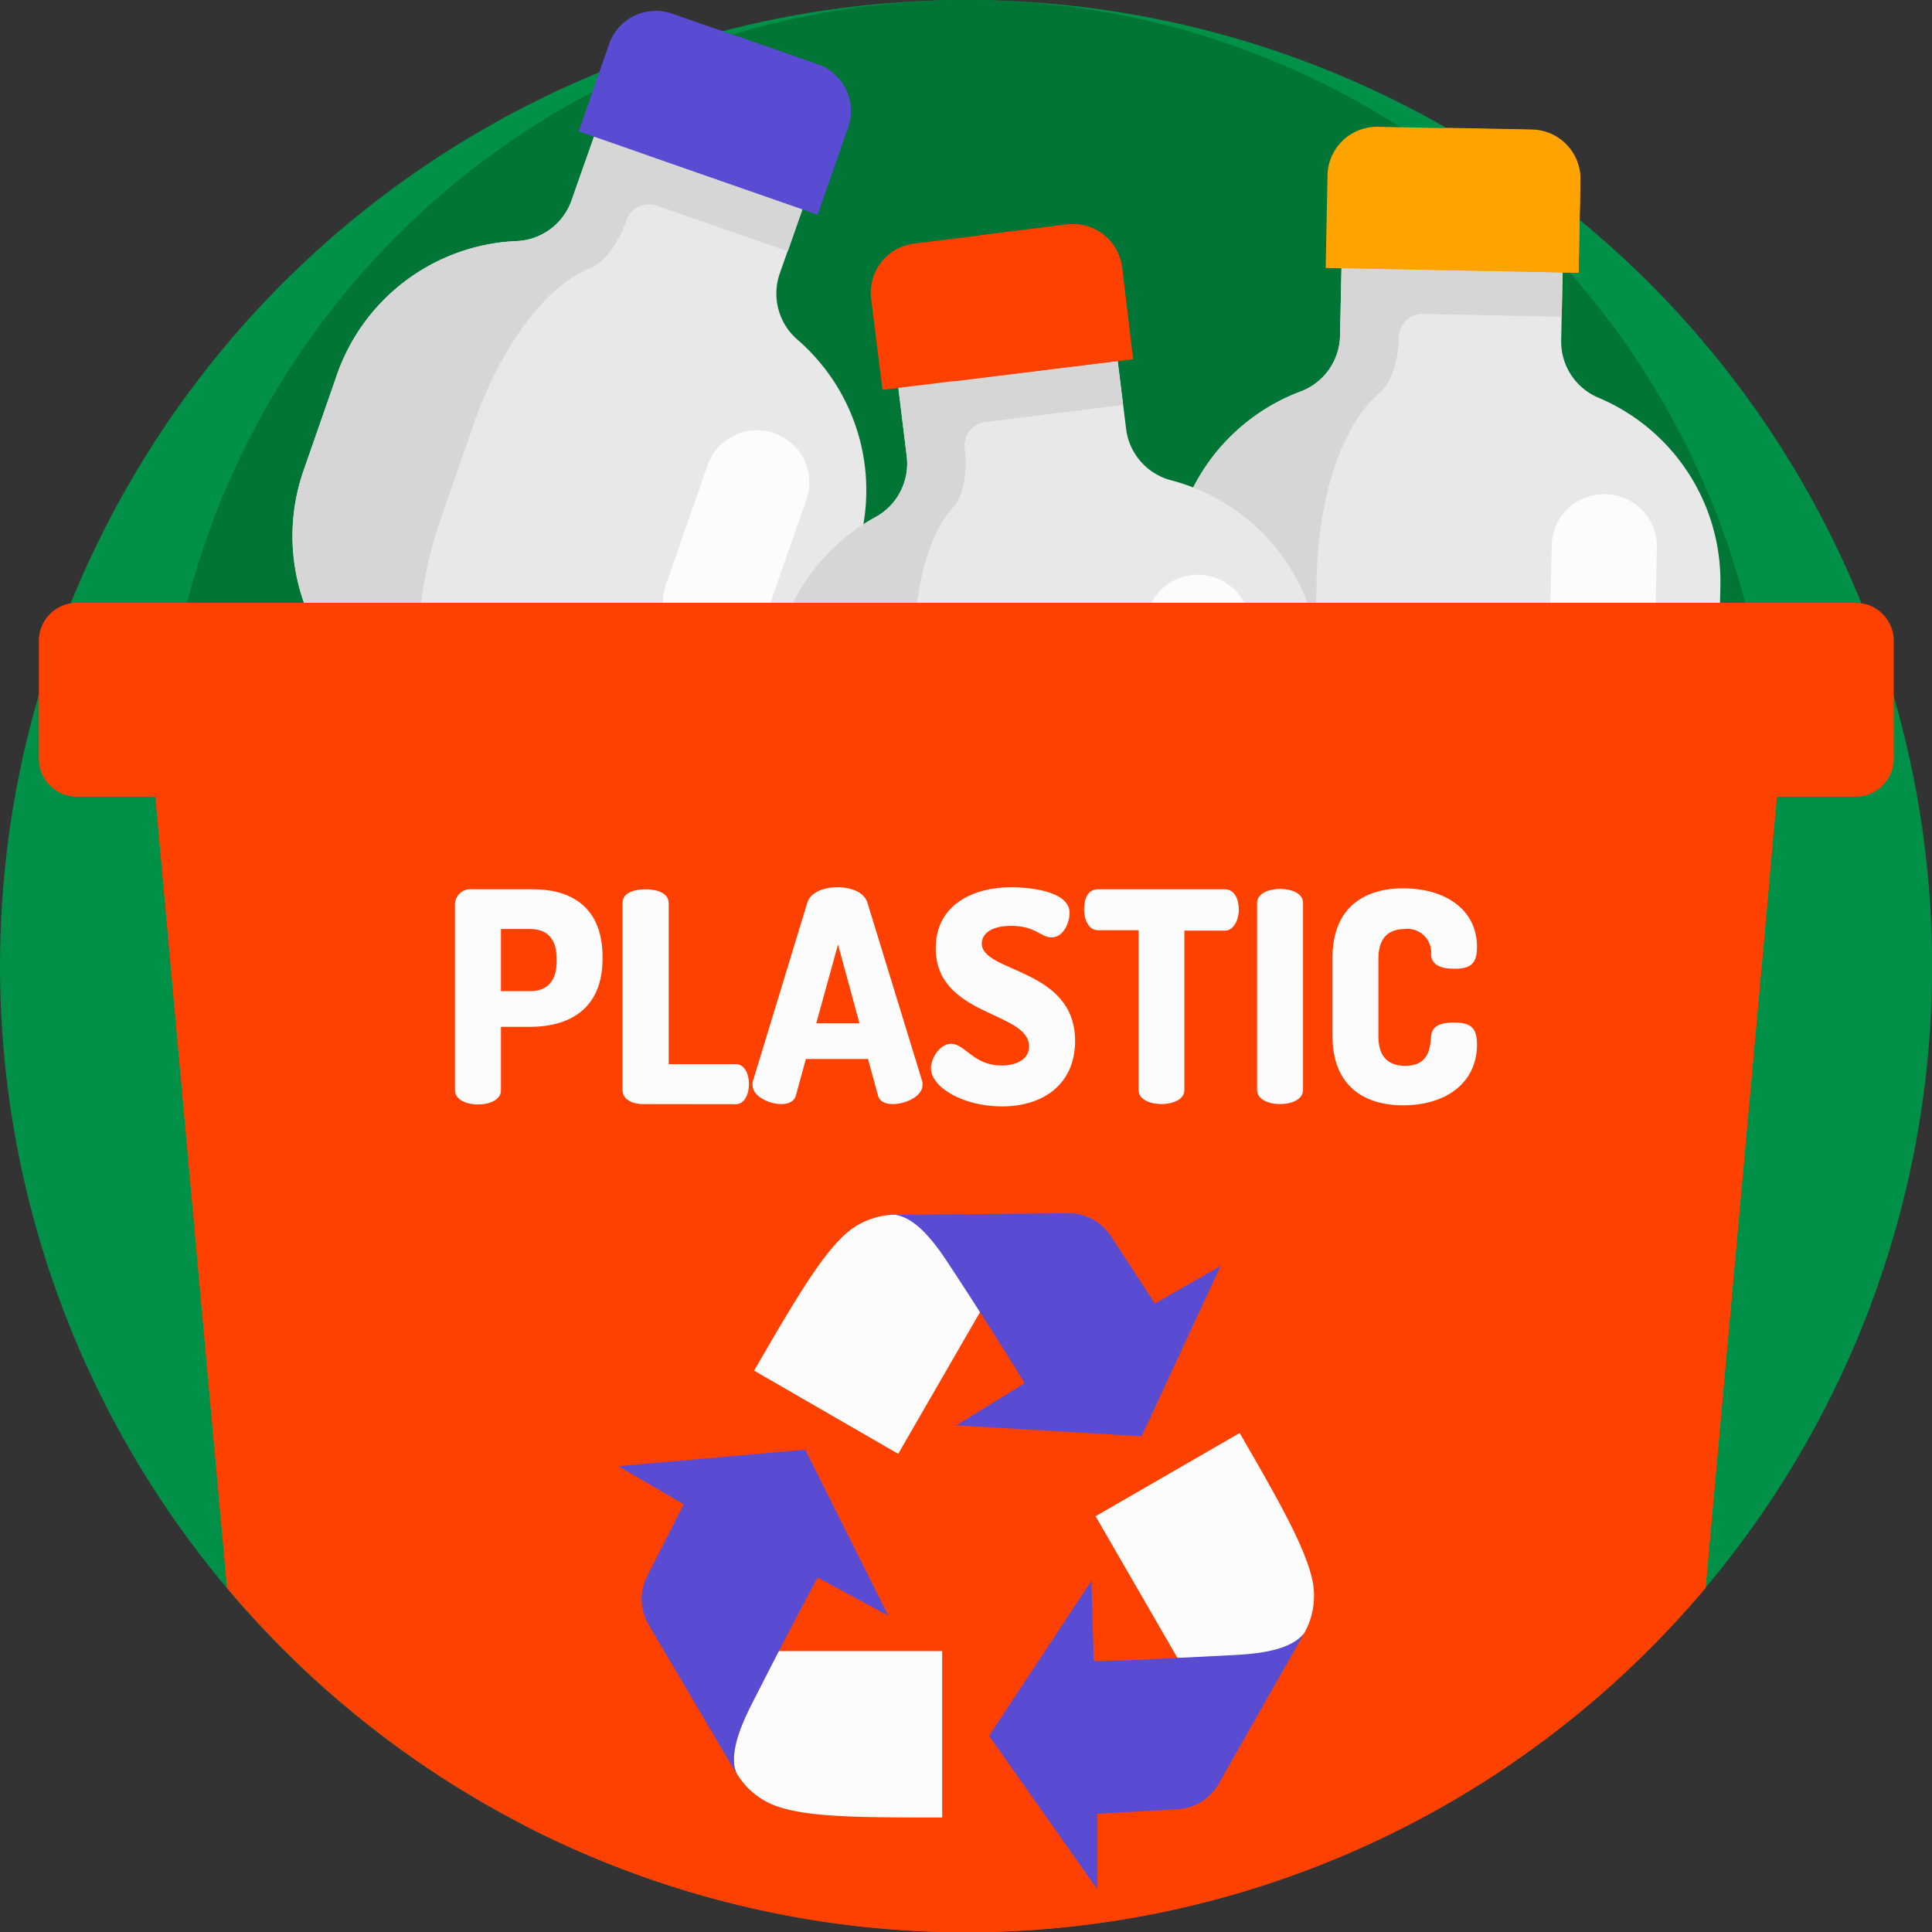 <svg xmlns="http://www.w3.org/2000/svg" viewBox="0 0 158.59 158.59"><rect x="0" y="0" width="158.59" height="158.59" fill="#333333" stroke="none"/><defs><style>.cls-1{fill:#009047;}.cls-2{fill:#007535;}.cls-3{fill:#e8e8e8;}.cls-4{fill:#d6d6d6;}.cls-5{fill:#ffa300;}.cls-6{fill:#fcfcfc;}.cls-7{fill:#594cd3;}.cls-8{fill:#fe4101;}</style></defs><g id="Layer_2" data-name="Layer 2"><g id="Layer_1-2" data-name="Layer 1"><circle class="cls-1" cx="79.3" cy="79.3" r="79.3"/><circle class="cls-2" cx="79.3" cy="66.07" r="66.07"/><path class="cls-3" d="M139.58,88.36l-3.29,13.79a45.2,45.2,0,0,1-5.6.23,45.71,45.71,0,0,1-34-16.19,16.32,16.32,0,0,1,5.07-6.32,7.07,7.07,0,0,0,2.85-5.5V74a6.9,6.9,0,0,0-1.19-4,7.23,7.23,0,0,0-1.43-1.6,16.32,16.32,0,0,1-6-13l.17-8.27a16.36,16.36,0,0,1,10.61-15A5,5,0,0,0,110,27.6l.13-6,18.14.36-.12,6a5,5,0,0,0,3.07,4.69,16.37,16.37,0,0,1,10,15.4l-.17,8.27a16.29,16.29,0,0,1-6.52,12.74,7.11,7.11,0,0,0-2.82,5,3.87,3.87,0,0,0,0,.48v.35a7.05,7.05,0,0,0,2.63,5.6A16.47,16.47,0,0,1,139.58,88.36Z"/><path class="cls-4" d="M128.28,22,128.2,26l-11.4-.23a1.94,1.94,0,0,0-1.39.54,2,2,0,0,0-.6,1.37c0,2.05-.67,3.85-1.58,4.6-2.89,2.34-5,8.2-5.15,15.09l-.17,8.27c-.11,5.22,1,9.9,2.68,12.93a11.26,11.26,0,0,1,1.18,5.58v.34a11.24,11.24,0,0,1-1.4,5.53c-1.86,3-3.1,7.58-3.21,12.81l-.05,2.43a46,46,0,0,1-10.43-9.09,16.26,16.26,0,0,1,5.07-6.33,7,7,0,0,0,2.85-5.49V74A7.07,7.07,0,0,0,102,68.41a16.34,16.34,0,0,1-6-13l.17-8.27a16.36,16.36,0,0,1,10.61-15A5,5,0,0,0,110,27.6l.12-6Z"/><path class="cls-5" d="M129.73,14.8l-.15,7.59L108.82,22l.15-7.59a4.06,4.06,0,0,1,4.14-4l12.64.25A4.06,4.06,0,0,1,129.73,14.8Z"/><path class="cls-5" d="M129.73,14.8l-.15,7.59-14.76-.3L115,14.5a4,4,0,0,1,4.14-4l6.63.13A4.06,4.06,0,0,1,129.73,14.8Z"/><path class="cls-6" d="M131.37,59.53h0a4.29,4.29,0,0,1-4.21-4.38l.21-10.38a4.31,4.31,0,0,1,4.39-4.21h0A4.31,4.31,0,0,1,136,45l-.21,10.37A4.3,4.3,0,0,1,131.37,59.53Z"/><path class="cls-6" d="M134.91,97l-.11,5.25c-1.36.1-2.73.13-4.11.1a43.94,43.94,0,0,1-4.48-.31l.1-5.21a4.29,4.29,0,0,1,4.39-4.21,4.24,4.24,0,0,1,3,1.32A4.29,4.29,0,0,1,134.91,97Z"/><path class="cls-3" d="M52.94,67.88l-.11.32a7,7,0,0,0,.76,6.15,16.33,16.33,0,0,1,1.68,14.21L52.61,96.2A46.33,46.33,0,0,1,43.38,94,45.7,45.7,0,0,1,16.05,68.07a16.49,16.49,0,0,1,6.79-4.44,7,7,0,0,0,4.41-4.34l.12-.33a7.1,7.1,0,0,0-.76-6.14A16.32,16.32,0,0,1,24.93,38.6l2.72-7.81a16.37,16.37,0,0,1,14.73-11A5,5,0,0,0,46.9,16.5l2-5.68L66,16.8l-2,5.67a5,5,0,0,0,1.47,5.42,16.35,16.35,0,0,1,4.73,17.74l-2.72,7.81A16.34,16.34,0,0,1,57.36,63.53,7.1,7.1,0,0,0,52.94,67.88Z"/><path class="cls-4" d="M66,16.8l-1.33,3.83L53.92,16.88a2,2,0,0,0-1.49.09,1.93,1.93,0,0,0-1,1.11C50.76,20,49.6,21.54,48.5,22,45,23.3,41.19,28.21,38.92,34.72L36.2,42.53c-1.72,4.93-2.16,9.71-1.45,13.12a11.4,11.4,0,0,1-.61,5.67l-.12.33a11.28,11.28,0,0,1-3,4.82c-2.68,2.24-5.3,6.25-7,11.18L23.16,80a46,46,0,0,1-7.11-11.89,16.33,16.33,0,0,1,6.79-4.44,7.07,7.07,0,0,0,4.41-4.34l.11-.33a7.06,7.06,0,0,0-.75-6.14A16.32,16.32,0,0,1,24.93,38.6l2.72-7.81a16.37,16.37,0,0,1,14.73-11A5,5,0,0,0,46.9,16.5l2-5.68Z"/><path class="cls-7" d="M69.61,10.45l-2.5,7.16-19.6-6.83L50,3.61a4.06,4.06,0,0,1,5.17-2.49L67.11,5.28A4.05,4.05,0,0,1,69.61,10.45Z"/><path class="cls-7" d="M69.61,10.45l-2.5,7.16L53.18,12.75l2.49-7.16a4.06,4.06,0,0,1,5.17-2.5l6.27,2.19A4.05,4.05,0,0,1,69.61,10.45Z"/><path class="cls-6" d="M57.31,53.48h0A4.3,4.3,0,0,1,54.66,48l3.42-9.8a4.29,4.29,0,0,1,5.47-2.64h0A4.29,4.29,0,0,1,66.2,41l-3.42,9.8A4.29,4.29,0,0,1,57.31,53.48Z"/><path class="cls-6" d="M49.05,90.23l-1.72,5c-1.32-.33-2.64-.72-3.95-1.18S40.56,93,39.22,92.33l1.72-4.93a4.29,4.29,0,0,1,5.47-2.64,4.3,4.3,0,0,1,2.64,5.47Z"/><path class="cls-3" d="M102.57,80.83l.05.34a7.05,7.05,0,0,0,3.4,5.18,16.32,16.32,0,0,1,7.79,12l1,8a45.82,45.82,0,0,1-45.23-9,16.49,16.49,0,0,1,4.12-7,7.06,7.06,0,0,0,2-5.84l0-.35A7.07,7.07,0,0,0,72.3,79a16.32,16.32,0,0,1-7.8-12l-1-8.21a16.34,16.34,0,0,1,8.36-16.34,5,5,0,0,0,2.57-5l-.73-6,18-2.22.74,6a5,5,0,0,0,3.71,4.2,16.38,16.38,0,0,1,12.1,13.82l1,8.21A16.32,16.32,0,0,1,104.61,75,7.12,7.12,0,0,0,102.57,80.83Z"/><path class="cls-4" d="M91.69,29.24l.5,4-11.31,1.4a1.95,1.95,0,0,0-1.69,2.17c.25,2-.12,3.92-.91,4.78-2.53,2.74-3.79,8.84-3,15.68l1,8.21c.64,5.18,2.35,9.66,4.5,12.41a11.22,11.22,0,0,1,2,5.35l0,.35a11.33,11.33,0,0,1-.6,5.66c-1.42,3.2-2,8-1.35,13.14l.3,2.42a46.15,46.15,0,0,1-11.63-7.51,16.49,16.49,0,0,1,4.12-7,7.06,7.06,0,0,0,2-5.84l0-.35A7,7,0,0,0,72.3,79a16.32,16.32,0,0,1-7.8-12l-1-8.2a16.35,16.35,0,0,1,8.36-16.35,5,5,0,0,0,2.57-5l-.74-6Z"/><path class="cls-8" d="M92.11,22,93,29.48,72.44,32,71.5,24.5A4.07,4.07,0,0,1,75,20l12.54-1.55A4.06,4.06,0,0,1,92.11,22Z"/><path class="cls-8" d="M92.11,22,93,29.48,78.39,31.29l-.93-7.53A4.06,4.06,0,0,1,81,19.24l6.59-.82A4.06,4.06,0,0,1,92.11,22Z"/><path class="cls-6" d="M100.12,66h0a4.3,4.3,0,0,1-4.79-3.74L94.06,52a4.29,4.29,0,0,1,3.73-4.79h0a4.3,4.3,0,0,1,4.8,3.74l1.27,10.3A4.3,4.3,0,0,1,100.12,66Z"/><path class="cls-6" d="M109,102.6l.64,5.21q-2,.43-4.05.69c-1.51.18-3,.29-4.48.33l-.64-5.18A4.3,4.3,0,0,1,109,102.6Z"/><path class="cls-8" d="M146.41,59.38l-.36,3.95-.8,8.83L140,130.34a79.25,79.25,0,0,1-121.37,0l-6.07-67-.35-3.95Z"/><path class="cls-8" d="M145.25,72.16l-1.18,13-1.28,14.12L140,130.34a79.38,79.38,0,0,1-97,19.48L37.47,88.64A15.11,15.11,0,0,1,52.52,72.16Z"/><path class="cls-8" d="M152.27,65.4H6.32a3.13,3.13,0,0,1-3.13-3.13V52.61a3.13,3.13,0,0,1,3.13-3.13h146a3.13,3.13,0,0,1,3.13,3.13v9.66A3.13,3.13,0,0,1,152.27,65.4Z"/><path class="cls-6" d="M77.34,135.53v13.66c-6.4,0-10.55,0-13.23-.81a6.28,6.28,0,0,1-3.67-2.86h0c-.51-1.41-1.32-4.66-.08-7.1.82-1.62,2.92-1.67,3.55-2.89Z"/><path class="cls-7" d="M66.1,119l6.82,13.63-5.8-3.13s-1.07,1.94-3.21,6.08q-.94,1.83-2.18,4.26c-1.24,2.44-1.8,4.32-1.29,5.73l-7.19-12.19a4.15,4.15,0,0,1-.13-4l3-5.9-5.37-3.13Z"/><path class="cls-6" d="M89.93,124.46l11.83-6.83c3.2,5.54,5.25,9.16,5.92,11.86a6.25,6.25,0,0,1-.64,4.6h0c-1,1.15-3.38,3.48-6.12,3.63-1.81.1-2.9-1.69-4.27-1.63Z"/><path class="cls-7" d="M81.19,142.48l8.4-12.72.19,6.59s2.21,0,6.87-.26l4.78-.24c2.73-.15,4.64-.61,5.61-1.76l-7,12.33a4.14,4.14,0,0,1-3.36,2.09l-6.6.38,0,6.21Z"/><path class="cls-6" d="M73.73,119.34,61.9,112.51c3.21-5.54,5.31-9.12,7.32-11.05a6.27,6.27,0,0,1,4.31-1.75h0c1.48.26,4.7,1.18,6.19,3.48,1,1.51,0,3.35.73,4.51Z"/><path class="cls-7" d="M93.71,117.9,78.5,117l5.61-3.46s-1.14-1.89-3.66-5.82q-1.11-1.74-2.6-4c-1.5-2.3-2.84-3.72-4.32-4l14.15-.13a4.14,4.14,0,0,1,3.5,1.87L94.8,107l5.4-3.09Z"/><path class="cls-6" d="M37.35,74.11A1.27,1.27,0,0,1,38.75,73h5c3.19,0,5.71,1.5,5.71,5.56v.12c0,4.06-2.61,5.61-6,5.61H41.12v5.22c0,.77-.94,1.15-1.88,1.15s-1.89-.38-1.89-1.15Zm3.77,2.15v5.1h2.39c1.36,0,2.18-.78,2.18-2.42v-.26c0-1.65-.82-2.42-2.18-2.42Z"/><path class="cls-6" d="M52.74,90.63c-.82,0-1.64-.38-1.64-1.15V74.11C51.1,73.31,52,73,53,73s1.89.34,1.89,1.14V87.35h5.51c.72,0,1.08.82,1.08,1.64s-.36,1.65-1.08,1.65Z"/><path class="cls-6" d="M61.78,89.09a1,1,0,0,1,0-.27l4.49-14.73c.27-.85,1.35-1.26,2.47-1.26s2.19.41,2.46,1.26l4.52,14.73a1.76,1.76,0,0,1,0,.27c0,.89-1.38,1.54-2.42,1.54-.6,0-1.09-.19-1.23-.7l-.82-3h-5.1l-.82,3c-.15.51-.63.7-1.23.7C63.16,90.63,61.78,90,61.78,89.09ZM70.55,84l-1.76-6.47L67,84Z"/><path class="cls-6" d="M84.47,85.9c0-2.92-7.66-2.42-7.66-8.07,0-3.62,3.16-5,6.18-5,1.28,0,4.81.24,4.81,2.12,0,.66-.43,2-1.5,2C85.43,76.94,85,76,83,76c-1.71,0-2.41.7-2.41,1.45,0,2.41,7.66,2,7.66,8,0,3.48-2.54,5.37-6,5.37-3.17,0-5.83-1.55-5.83-3.14,0-.83.73-2,1.65-2,1.13,0,1.86,1.78,4.1,1.78C83.23,87.49,84.47,87.06,84.47,85.9Z"/><path class="cls-6" d="M100.56,73c.8,0,1.13.87,1.13,1.67s-.41,1.72-1.13,1.72H97.22V89.48c0,.77-.94,1.15-1.88,1.15s-1.88-.38-1.88-1.15V76.36H90.12c-.72,0-1.13-.8-1.13-1.72S89.32,73,90.12,73Z"/><path class="cls-6" d="M103.19,74.11c0-.8,1-1.14,1.89-1.14s1.88.34,1.88,1.14V89.48c0,.77-.94,1.15-1.88,1.15s-1.89-.38-1.89-1.15Z"/><path class="cls-6" d="M115.32,76.26c-1.38,0-2.17.77-2.17,2.42v6.4c0,1.64.79,2.41,2.2,2.41,1.93,0,2.05-1.47,2.12-2.41s.9-1.14,1.86-1.14c1.31,0,1.91.34,1.91,1.79,0,3.21-2.61,5-6.06,5-3.17,0-5.8-1.55-5.8-5.7v-6.4c0-4.16,2.63-5.71,5.8-5.71,3.45,0,6.06,1.74,6.06,4.81,0,1.45-.6,1.79-1.88,1.79-1,0-1.84-.27-1.89-1.14A1.94,1.94,0,0,0,115.32,76.26Z"/></g></g></svg>